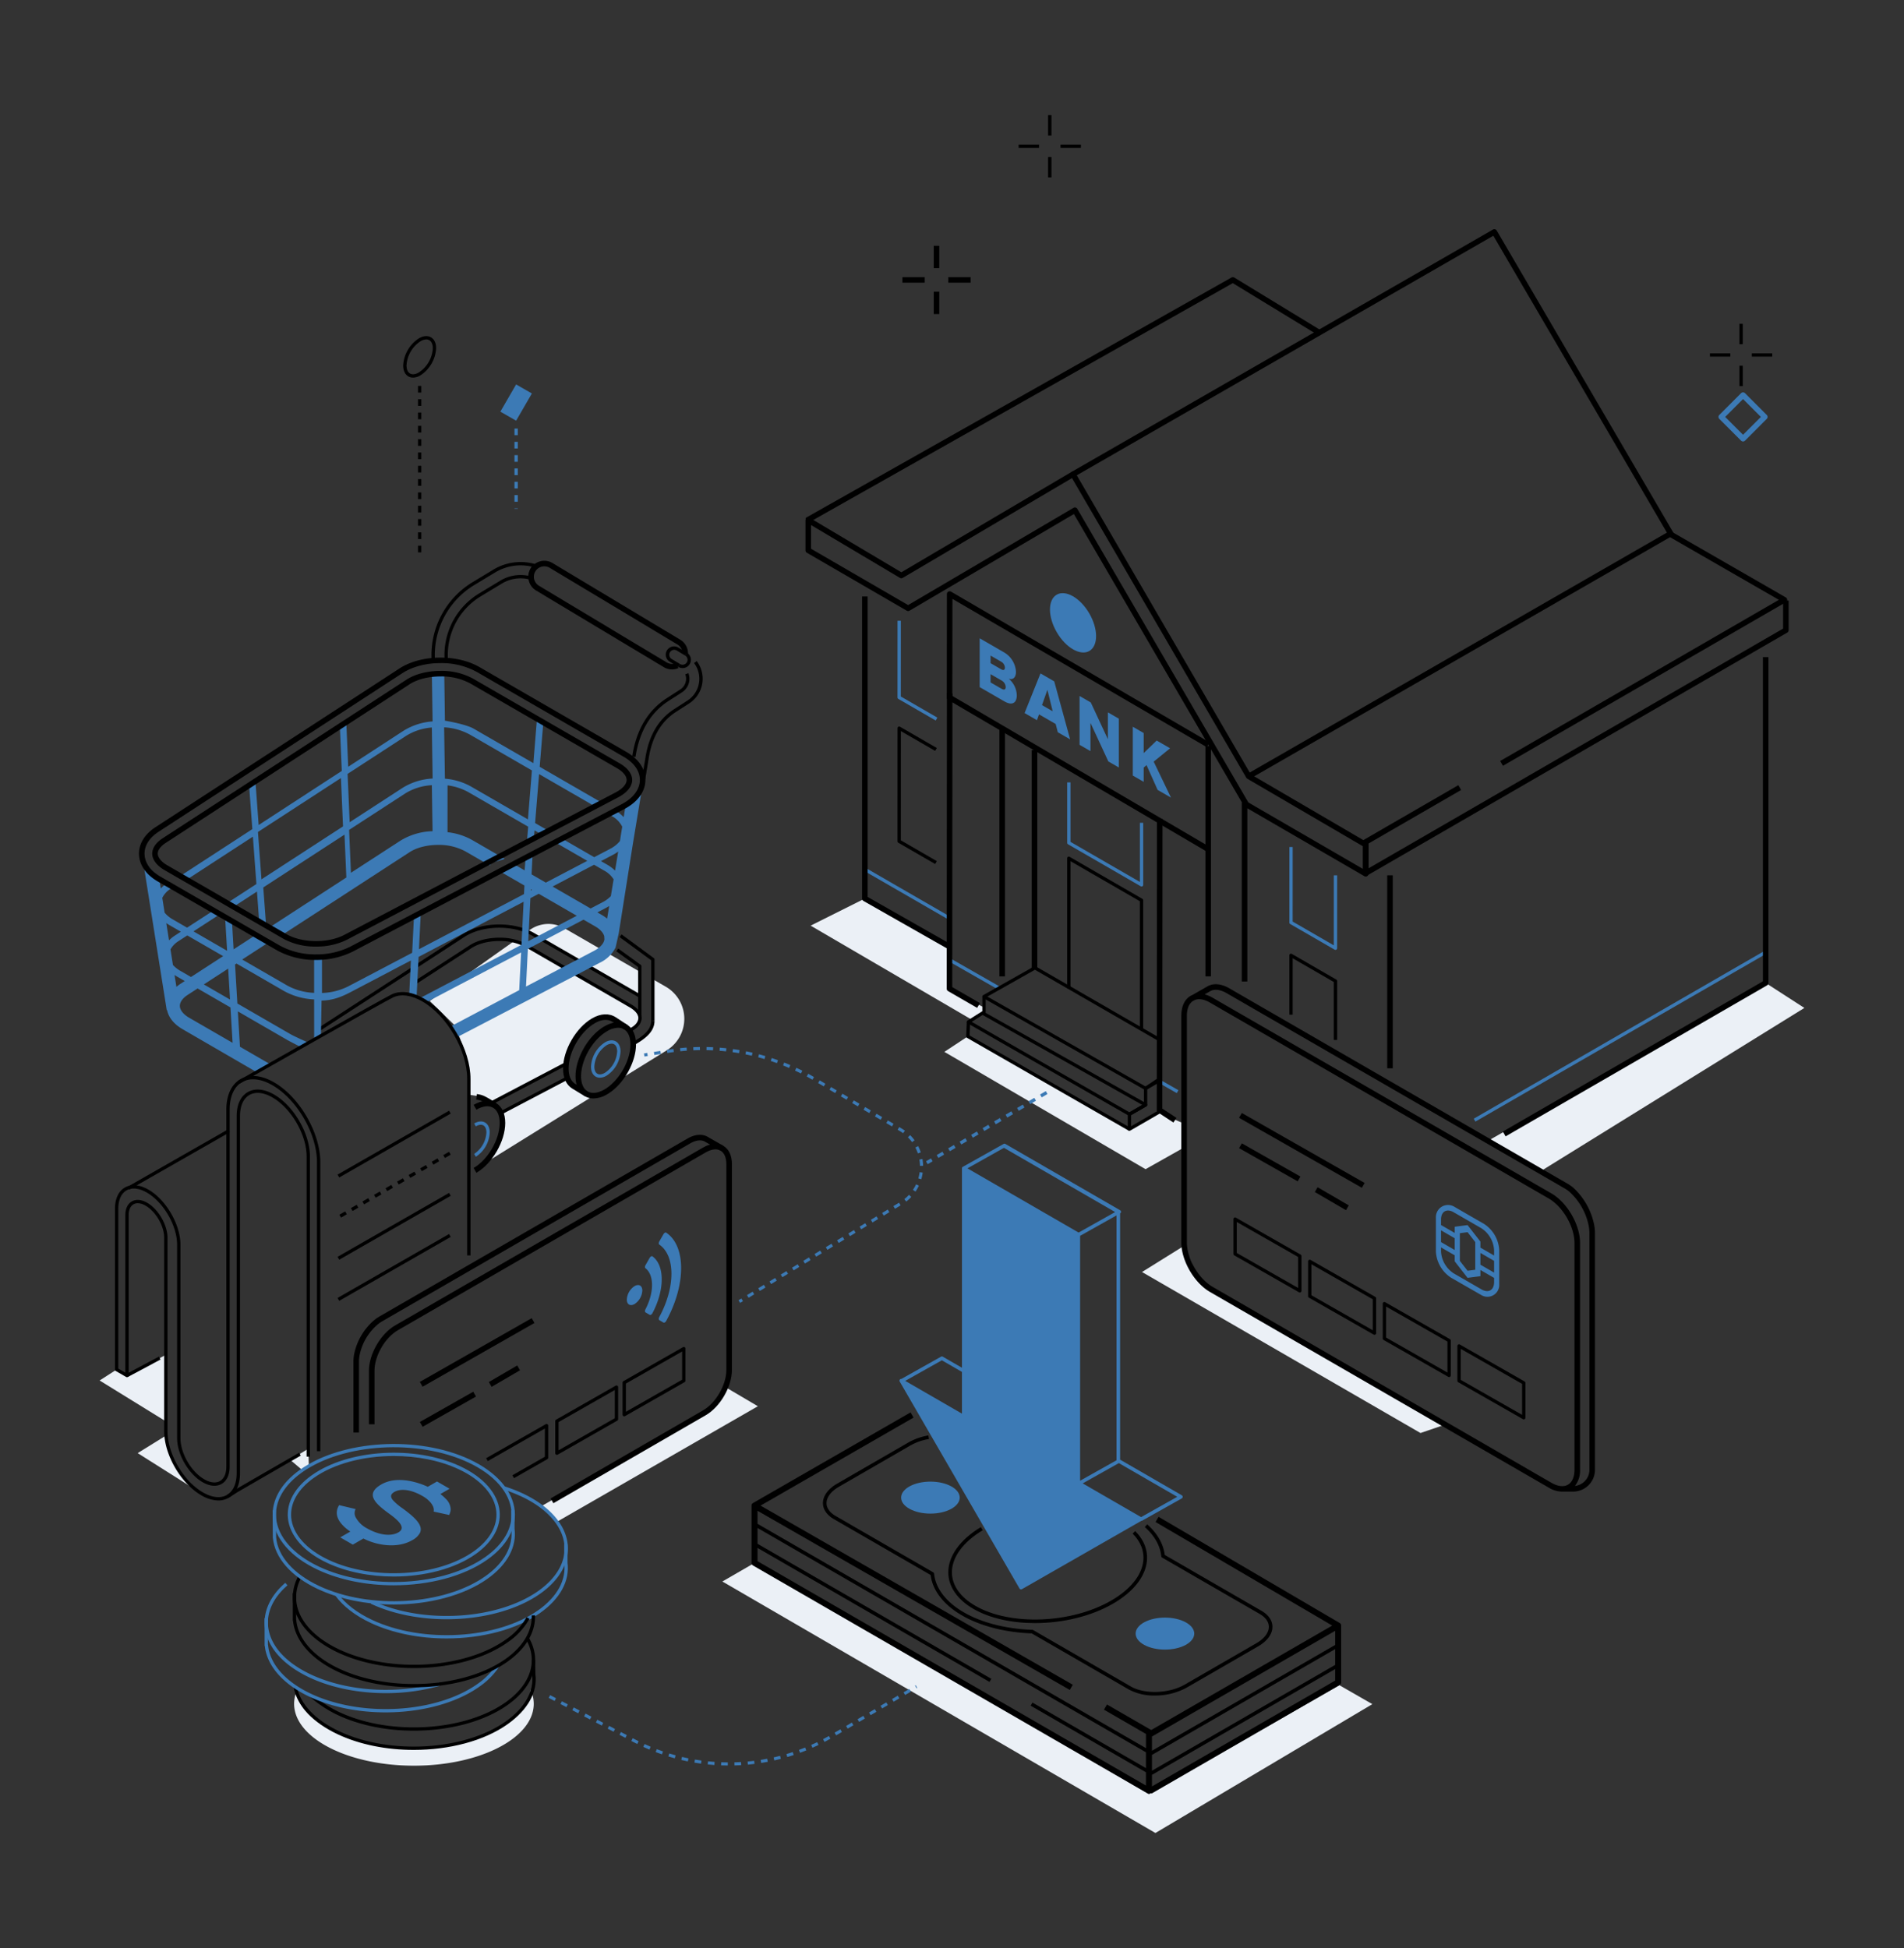 <svg id="Layer_1" data-name="Layer 1" xmlns="http://www.w3.org/2000/svg" viewBox="0 0 860 880"><rect x="0" y="0" width="860" height="880" fill="#333333" stroke="none"/><polygon points="340.805 706.001 326.279 714.395 521.883 828 619.868 769.793 604.999 761.264 518.962 810.424 340.805 706.001" fill="#ebf0f6"/><path d="M378.129,670.182c-4.083,2.359-6.424,5.567-6.424,8.8,0,2.821,1.752,5.386,4.932,7.223l43.707,25.249c.883,7.017,5.909,13.5,14.2,18.285s19.456,7.66,31.471,8.1L509.9,763.193a23.834,23.834,0,0,0,11.689,2.706,29.608,29.608,0,0,0,14.43-3.569l32.29-18.654c4.083-2.358,6.424-5.567,6.424-8.8,0-2.821-1.75-5.387-4.931-7.224L526.093,702.4c-.628-5.006-3.363-9.778-7.929-13.823l-1.077,1.217c4.381,3.882,6.953,8.442,7.437,13.188a.812.812,0,0,0,.4.621l44.062,25.454c2.657,1.534,4.12,3.6,4.12,5.816,0,2.638-2.045,5.334-5.612,7.394l-32.291,18.654c-7.167,4.141-18.153,4.525-24.493.863L466.65,736.33a.818.818,0,0,0-.379-.109c-11.83-.4-22.81-3.2-30.917-7.887-7.988-4.615-12.762-10.815-13.442-17.458a.81.81,0,0,0-.4-.622L377.449,684.8c-2.656-1.535-4.119-3.6-4.119-5.816,0-2.639,2.045-5.335,5.612-7.395l32.29-18.654a25.707,25.707,0,0,1,8.376-2.916l-.277-1.6a27.346,27.346,0,0,0-8.911,3.11Z"/><path d="M439.689,726.768c7.444,4.3,17.4,6.411,27.793,6.411,12.3,0,25.2-2.959,35.219-8.749,8.927-5.157,14.349-11.817,15.268-18.753.675-5.092-1.131-9.954-5.221-14.061l-1.151,1.147c3.721,3.736,5.367,8.128,4.762,12.7-.852,6.424-5.991,12.66-14.471,17.559-18.04,10.421-45.579,11.47-61.386,2.338-6.754-3.9-10.5-9.233-10.545-15.012-.054-6.817,5.016-13.782,13.911-19.11l-.836-1.4c-9.4,5.632-14.759,13.11-14.7,20.517C428.382,716.739,432.416,722.566,439.689,726.768Z"/><path d="M605.783,734.316a1.354,1.354,0,0,0-.669-1.169L523.307,685.18l-1.369,2.338,79.8,46.788-81.763,47.186-19.98-11.542-1.354,2.348,18.97,10.958v6.429L342.159,688.331v-5.877l141.056,80.934,1.348-2.35L343.524,680.113l69.107-39.755-1.35-2.349L340.13,678.941a1.353,1.353,0,0,0-.679,1.174h0V706a1.353,1.353,0,0,0,.677,1.173l178.157,102.92a1.357,1.357,0,0,0,1.354,0,1.312,1.312,0,0,0,.25-.193l.19.33,85.027-49.12a1.357,1.357,0,0,0,.677-1.174V734.316Zm-2.708,17.75-82.759,47.809v-7.29l.062.108,82.7-47.773Zm0-15.4v6.381l-82.759,47.809v-6.485a1.349,1.349,0,0,0,.333-.136ZM342.159,705.219V699.23l104.789,60.535.813-1.407-105.6-61v-7.145L517.608,791.562v7.146l-51.27-29.619-.813,1.408,52.083,30.088v5.989ZM520.316,806.964v-5.356l.062.108,82.7-47.773v5.212Z"/><ellipse cx="420.253" cy="676.501" rx="13.241" ry="7.227" fill="#3c7ab5"/><path d="M535.547,732.819c-5.171-2.822-13.555-2.822-18.726,0s-5.171,7.4,0,10.22,13.555,2.822,18.726,0S540.718,735.641,535.547,732.819Z" fill="#3c7ab5"/><path d="M515.734,686.994l18.047-10.132a.813.813,0,0,0,.009-1.413l-27.86-16.094V548.114l.008,0a.813.813,0,0,0,.008-1.413L454.1,516.744a.814.814,0,0,0-.8,0l-18.047,10.132.036.063a.8.8,0,0,0-.793.807v90.1l-8.656-5a.814.814,0,0,0-.8-.005l-17.882,10.039a.8.8,0,0,0-.638.226.814.814,0,0,0-.129.982l54.1,93.469a.815.815,0,0,0,.705.406.806.806,0,0,0,.4-.108l54.09-30.961Zm-81.246-48.428-25.616-14.8,16.548-9.29,9.068,5.239Zm2.482-110.8,16.5-9.264,50.214,29.008-16.5,9.264Zm50.9,30.445.017.03,16.415-9.215V659.642l-16.432,9.225Zm1.164,111.867,16.333-9.17,26.37,15.234-16.333,9.169Z" fill="#3c7ab5"/><path d="M300.709,445.711l-5.832-3.364v20.667l-1.764,3.094-2.848,2.627s-2.453,1.53-4.062,2.577l-.558,6.152-3.608,8.856,19.131-11.867A16.752,16.752,0,0,0,300.709,445.711Z" fill="#ebf0f6"/><path d="M287.841,449.252l1.13-.368-.389-10.169L254.936,419.3a14.442,14.442,0,0,0-15.579.732l-1.238.879Z" fill="#ebf0f6"/><path d="M283.921,465.566l3.667-2.552,1.383-2.468-.351-2.324-1.032-2.13-11.579-6.861-22.935-13.012-13.635-8.2-7.53-2.695-37.8,26.829,11.6,11.31,4.3,11.777,1.768,13.523V494.5l6.251.976,3.8,2.827,32.849-17.17,2.128-5.56,3.961-8.28s7.3-6.2,7.564-6.344,6.5-1.963,6.5-1.963L282.1,462.5Z" fill="#ebf0f6"/><polygon points="257.271 489.471 255.32 487.519 227.538 502.187 226.949 504.671 226.949 513.876 222.513 521.888 219.153 525.327 267.81 495.146 262.295 493.197 257.271 489.471" fill="#ebf0f6"/><polygon points="327.662 626.593 342.316 635.226 251.543 687.428 246.863 682.354 244.368 680.453 308.862 643.563 324.231 633.473 327.662 626.593" fill="#ebf0f6"/><polygon points="131.055 659.42 136.426 663.972 139.5 662.237 139.243 654.43 131.055 659.42" fill="#ebf0f6"/><polygon points="74.905 648.515 62.182 656.402 89.714 673.801 82.004 665.786 75.975 654.43 74.905 648.515" fill="#ebf0f6"/><polygon points="52.679 618.657 45 623.595 74.905 642.049 74.905 611.992 57.358 621.515 55.561 620.756 52.679 618.657" fill="#ebf0f6"/><path d="M226.527,503.426l-.7-1.331,29.759-15.635.7,1.332Zm-4.356-4.46-.7-1.331,33.883-17.8.7,1.331Zm64.4-26.946-.738-1.311c5.743-3.232,8.224-6.069,8.3-9.485l1.5.033C295.544,465.274,292.834,468.493,286.568,472.02Zm-1.475-6.107-.671-1.345c3.338-1.67,3.873-3.669,3.9-4.712.034-1.585-1.4-3.371-3.839-4.779l-47.053-27.194a24.27,24.27,0,0,0-11.914-2.8c-4.927,0-9.537,1.188-12.648,3.262l-26.009,16.879-.818-1.262,26-16.874c3.345-2.228,8.258-3.509,13.474-3.509a25.779,25.779,0,0,1,12.665,3l47.053,27.194c2.964,1.711,4.637,3.939,4.591,6.113C289.791,461.27,289.138,463.89,285.093,465.913ZM144.777,465.5l-.819-1.261,64.8-42.141c8.6-5.729,23.14-6.038,32.4-.687L288.216,448.6q.44.253.855.521l-.812,1.265q-.385-.249-.793-.483l-47.054-27.195c-8.82-5.093-22.649-4.806-30.827.642Z"/><path d="M195.679,299.516a.753.753,0,0,1-.751-.74l-.036-2.355a38.47,38.47,0,0,1,18.513-33.407l9.485-5.727a23.75,23.75,0,0,1,19.049-2.416.752.752,0,0,1,.231,1.325,3.81,3.81,0,0,0-1.241,1.518,10.274,10.274,0,0,0-.9,3.366.752.752,0,0,1-.93.658,16.233,16.233,0,0,0-12.4,1.866l-9.531,5.754a30.973,30.973,0,0,0-14.9,26.894l.037,2.37a.751.751,0,0,1-.788.762,35.266,35.266,0,0,0-5.751.127A.758.758,0,0,1,195.679,299.516Zm39.474-44.134a22.24,22.24,0,0,0-11.487,3.193l-9.485,5.727a36.962,36.962,0,0,0-17.787,32.1l.024,1.538a37.109,37.109,0,0,1,4.369-.087l-.024-1.575a32.478,32.478,0,0,1,15.63-28.2l9.53-5.755a17.7,17.7,0,0,1,12.722-2.222,11.617,11.617,0,0,1,.92-3.011,5.419,5.419,0,0,1,.68-1.109A22.175,22.175,0,0,0,235.153,255.382Z"/><path d="M291.216,353.373l-1.484-.246,1.735-10.493c1.522-10.219,5.91-17.729,13.039-22.31l5.981-3.849a11.739,11.739,0,0,0,3.017-16.94l1.2-.91a13.244,13.244,0,0,1-3.4,19.115l-5.981,3.848c-6.748,4.338-10.909,11.5-12.366,21.279Z"/><path d="M287.052,341.939l-1.487-.221c1.784-11.976,7.07-20.865,15.712-26.422l5.98-3.848a5.757,5.757,0,0,0,2.284-6.839l1.409-.524a7.262,7.262,0,0,1-2.881,8.629l-5.98,3.847C293.828,321.873,288.769,330.412,287.052,341.939Z"/><path d="M289.42,359.1c-.411-.523-.8-1.061-1.2-1.591a8.652,8.652,0,0,1-1.7,3.388,13.657,13.657,0,0,1-4,3.163l-.8,5.07a17.051,17.051,0,0,0-3.854-3.045c-1.221.447-2.451.874-3.648,1.334l1.964,1.135a11.122,11.122,0,0,1,4.858,4.884l-1.022,6.472a13.9,13.9,0,0,1-4.552,3.592l-7.069,3.712-15.241-8.8-.3.209q-1.2.843-2.4,1.682l14.811,8.556-18.728,9.835-6.432-3.715.41-8.225q-1.572.918-3.178,1.768l-.377,4.639-4.207-2.43a52.689,52.689,0,0,1-7.406,2.622l11.518,6.653-.192,3.867-47.44,24.912.854-17.144c-1.041.693-2.083,1.382-3.1,2.114l-.828,16.642-28.931,15.192a28.427,28.427,0,0,1-11.8,2.96V431.327c-1.783.01-2.778.01-3.544-.044V448.5a27.779,27.779,0,0,1-12.124-3.3l-20.363-11.764,11.728-7.612a12.883,12.883,0,0,1-5.863-3.316l-9.741,6.322-.7-11.8c-.037-.032-.076-.053-.113-.088a23.729,23.729,0,0,0-3.025-2.392l.892,14.943L87.4,420.722,99.289,413c-.922-.575-1.847-1.149-2.753-1.765,0,0-12.036,7.809-12.036,7.809l-6.382-3.687a13.369,13.369,0,0,1-3.759-3.093l-1.062-6.69a10.558,10.558,0,0,1,3.874-4.181l1.464-.952c-.851-.532-1.707-1.06-2.551-1.6-.08-.05-.159-.1-.239-.153l-.315.2a16.058,16.058,0,0,0-2.9,2.461l-.875-5.506a21.982,21.982,0,0,1-7.522-9.273l11.076,69.705.158-.025c.668,3.368,3.1,6.4,7.006,8.658l33.2,19.265,6.245-3.511-13.531-7.815-.954-15.981L129.977,469.9c.479.277,5.258,2.761,5.77,3.006l3.331-2.027c-1.042-.4-6.691-3.037-7.609-3.567L107.219,453.3l-1.052-17.62.653-.424L128.5,447.785a30.736,30.736,0,0,0,13.388,3.668l.015,18c.722-.377,2.206-1.268,3.058-1.713l.289-15.746c5.007-.1,8.974-1.671,12.968-3.755L185.6,433.863l-.764,15.344,3.333,1.042.9-18,47.44-24.912-.968,19.451-45.918,24.119,3.053,1.771,42.692-22.424-.847,17.016-30.983,16.4a44.585,44.585,0,0,1,3.437,4.57L271,434.85a15.329,15.329,0,0,0,7.049-6.835l1.414-6.341,6.444-40.8,3.58-21.663C289.466,359.172,289.444,359.137,289.42,359.1ZM103.059,437.55l.834,13.963-11.824-6.831ZM75.108,416.978q.715.5,1.517.968l5.064,2.925L78.9,422.683a16,16,0,0,0-2.553,2.094Zm3.006,18.915L77,428.864a10.449,10.449,0,0,1,3.543-3.686l4.051-2.63,16.2,9.356-14.523,9.425-4.813-2.781A13.279,13.279,0,0,1,78.114,435.893Zm.719,4.525c.364.244.728.489,1.125.718l3.493,2.018-2.085,1.353a18.027,18.027,0,0,0-1.68,1.28Zm6.623,19.325c-2.619-1.514-4.154-3.432-4.212-5.263-.055-1.714,1.163-3.489,3.4-4.98l4.612-2.993,14.849,8.579.955,15.982Zm154.316-58.058.508.294-.537.282Zm-.2,4.041,3.769-1.979,17.174,9.921L238.6,425.177Zm28.665,23.829-30.652,16.1.846-17.016,25.144-13.207,5.266,3.042c2.233,1.289,3.65,2.859,4.07,4.427l.087,1.473C272.72,426.233,271.028,428.1,268.236,429.555Zm5.986-14.589a18.719,18.719,0,0,0-2.4-1.665l-1.994-1.152,3.708-1.947q.858-.448,1.627-.948Zm1.678-10.151a14.277,14.277,0,0,1-3.743,2.738l-5.387,2.829L249.6,400.461l18.728-9.835,4.521,2.612a11.5,11.5,0,0,1,4.309,3.977Zm1.907-11.542a17.045,17.045,0,0,0-3.468-2.623l-2.885-1.667,5.393-2.831a20.244,20.244,0,0,0,2.382-1.482Z" fill="#3c7ab5"/><path d="M295.629,461.24h-1.5V433.775L279.854,423.3l.889-1.212,14.579,10.7a.755.755,0,0,1,.307.606Z"/><path d="M289.722,458.984h-1.5V436.842L278.36,429.7l.883-1.218,10.169,7.372a.756.756,0,0,1,.31.609Z"/><path d="M83.706,397.784l30.52-19.857,1.586,21.4-13.528,8.795c.658.344,1.322.737,2.06,1.127a2.305,2.305,0,0,1,.737.616l10.982-7.14.9,12.133a2.772,2.772,0,0,1,.458.312q1.365,1.155,2.727,2.312l-1.231-16.612,36.691-23.854.832,19.365-34.628,22.494c1.613,1.345,3.254,2.656,4.938,3.913l58.1-37.74c3.375-2.249,8.2-3.389,13.05-3.389a25.126,25.126,0,0,1,12.278,2.906l11.093,6.415a2.1,2.1,0,0,1,1.455-1.46c.087-.028.146-.057.218-.073a44.617,44.617,0,0,0,5.034-1.489l-14.817-8.567a29.007,29.007,0,0,0-11.02-3.464l-.006-.384.006-20.78a26.268,26.268,0,0,1,9.323,3.017l27.1,15.656L238,380.354c1.051-.409,2.083-.859,3.105-1.332l.321-3.933,3.555,2.054c1.073-.536,2.147-1.068,3.229-1.585l-6.515-3.764,1.8-22.116,25.646,14.815a35.063,35.063,0,0,1,3.4-1.488l-28.774-16.622,1.6-19.6a2.469,2.469,0,0,1-.664-.467c-.7-.694-1.414-1.365-2.129-2.039l-1.667,20.453L214,329.183c-3.681-2.125-13.035-3.638-13.035-3.638l-.308-21.8a27.151,27.151,0,0,0-5.6.144l.339,21.983a28.8,28.8,0,0,0-13.14,4.233l-24.977,16.251-.862-20.043c-.893.8-1.859,1.5-2.743,2.364-.043.041-.091.069-.136.106l.837,19.463-37.544,24.428-1.545-20.852c-.026.019-.049.042-.076.06-.615.424-1.243.824-1.87,1.224a1.884,1.884,0,0,1-.58.788c-.1.075-.2.136-.3.209l1.514,20.427-33.167,21.58C81.812,396.69,82.783,397.245,83.706,397.784Zm128.415-66.013,28.135,16.253-1.8,22.116-25.878-14.949a28.889,28.889,0,0,0-11.616-3.446l-.354-23.194A27.334,27.334,0,0,1,212.121,331.771Zm-16.743,43.7a29.225,29.225,0,0,0-14.611,4.337l-22.251,14.44-.833-19.367,25.47-16.542a25.325,25.325,0,0,1,11.9-3.647ZM183.494,332.35a25.777,25.777,0,0,1,11.559-3.719l.36,23.052a28.359,28.359,0,0,0-13.493,4.156l-23.979,15.574L157,349.571Zm-29.5,19.11.939,21.841L118.1,397.222l-1.587-21.4Z" fill="#3c7ab5"/><path d="M264.209,495.2c-.037-.021-3.592-2.133-5.852-3.552-2.6-1.635-4.037-4.824-4.037-8.979,0-8.316,5.881-18.479,13.11-22.655,3.9-2.255,7.709-2.425,10.716-.481,2.059,1.331,5.351,3.519,5.351,3.519l-1.386,2.087s-3.276-2.178-5.325-3.5c-2.208-1.427-5.01-1.239-8.1.547-6.54,3.777-11.859,12.967-11.859,20.485,0,3.261,1.018,5.7,2.864,6.856,2.234,1.4,5.763,3.5,5.8,3.521Z"/><path d="M268.051,496.189a7.61,7.61,0,0,1-3.858-1c-2.731-1.579-4.236-4.8-4.236-9.055,0-8.261,5.845-18.356,13.029-22.5,3.731-2.152,7.3-2.463,10.047-.875,2.731,1.579,4.236,4.795,4.236,9.056,0,8.261-5.845,18.356-13.03,22.5A12.548,12.548,0,0,1,268.051,496.189Zm11.116-31.927a10.09,10.09,0,0,0-4.928,1.538c-6.495,3.749-11.778,12.87-11.778,20.333,0,3.327,1.06,5.773,2.985,6.885,1.941,1.121,4.62.811,7.54-.875,6.494-3.749,11.778-12.871,11.778-20.333,0-3.328-1.059-5.773-2.984-6.885A5.149,5.149,0,0,0,279.167,464.262Z"/><path d="M270.964,486.819a3.752,3.752,0,0,1-1.895-.491c-1.364-.783-2.114-2.381-2.114-4.5a13.844,13.844,0,0,1,6.279-10.962c1.818-1.06,3.566-1.213,4.923-.434s2.114,2.382,2.114,4.5a13.843,13.843,0,0,1-6.28,10.962A6.091,6.091,0,0,1,270.964,486.819Zm5.293-15.373a4.607,4.607,0,0,0-2.266.72,12.383,12.383,0,0,0-5.533,9.662c0,1.557.483,2.692,1.359,3.2s2.084.348,3.417-.429a12.386,12.386,0,0,0,5.534-9.663c0-1.557-.483-2.692-1.36-3.2A2.283,2.283,0,0,0,276.257,471.446Z" fill="#3c7ab5"/><path d="M222.645,500.344a43.087,43.087,0,0,0-4.786-2.863,7.878,7.878,0,0,0-2.73-.759l.217-2.5a10.477,10.477,0,0,1,3.584.989,44.855,44.855,0,0,1,5.14,3.068Z"/><path d="M215.172,529.775l-1.253-2.171c6.494-3.749,11.779-12.871,11.779-20.332,0-3.328-1.061-5.774-2.985-6.886-1.94-1.122-4.621-.812-7.541.875l-1.253-2.17c3.731-2.153,7.3-2.464,10.046-.875,2.732,1.579,4.237,4.8,4.237,9.056C228.2,515.531,222.357,525.626,215.172,529.775Z"/><path d="M214.924,522.537l-.757-1.3a12.388,12.388,0,0,0,5.533-9.663c0-1.558-.483-2.693-1.36-3.2s-2.085-.348-3.416.429l-.757-1.3c1.815-1.06,3.563-1.215,4.922-.434s2.114,2.381,2.114,4.5A13.84,13.84,0,0,1,214.924,522.537Z" fill="#3c7ab5"/><path d="M303.535,302.4a7.205,7.205,0,0,1-3.711-1.032l-57.683-34.63a7.226,7.226,0,1,1,7.433-12.395l57.683,34.63a7.224,7.224,0,0,1,3.5,6.55l-2.5-.121a4.718,4.718,0,0,0-2.285-4.28l-57.685-34.631a4.72,4.72,0,0,0-4.853,8.1l57.682,34.631a4.784,4.784,0,0,0,4.323.276l1,2.3A7.3,7.3,0,0,1,303.535,302.4Z"/><path d="M308.324,301.787a3.733,3.733,0,0,1-1.921-.533l.773-1.289a2.282,2.282,0,0,0,3.066-.767,2.234,2.234,0,0,0-.765-3.067l.773-1.289a3.739,3.739,0,0,1-1.926,6.945Z"/><path d="M306.4,301.254l-3.828-2.3a3.739,3.739,0,1,1,3.847-6.412l3.828,2.3-.773,1.289-3.828-2.3a2.236,2.236,0,0,0-2.3,3.834l3.828,2.3Z"/><path d="M142.743,433.616a35.671,35.671,0,0,1-17.582-4.3L71.307,398.206c-5.339-3.084-8.365-7.431-8.521-12.24-.149-4.647,2.421-8.972,7.234-12.179l110.152-71.662c9.663-6.441,26.008-6.792,36.426-.775L282.99,339.7c5.605,3.24,8.632,7.805,8.524,12.856-.11,5.1-3.568,9.8-9.489,12.891l-122.64,64.39A36.621,36.621,0,0,1,142.743,433.616Zm56.238-134.09c-6.392,0-12.756,1.575-17.432,4.692L71.4,375.88c-4.055,2.7-6.228,6.257-6.108,10C65.416,389.8,68,393.4,72.56,396.036l53.853,31.111a33.151,33.151,0,0,0,16.33,3.963,34.085,34.085,0,0,0,15.481-3.489l122.64-64.391c5.089-2.655,8.057-6.563,8.145-10.724.089-4.095-2.494-7.871-7.272-10.632l-66.391-38.353A33.281,33.281,0,0,0,198.981,299.526Zm-56.22,128.055a29.993,29.993,0,0,1-14.614-3.44l-53.854-31.11c-3.435-1.983-5.454-4.629-5.538-7.256-.08-2.5,1.534-4.988,4.545-7l110.153-71.662c3.868-2.578,9.543-4.061,15.557-4.061a29.685,29.685,0,0,1,14.6,3.47L280,344.879c3.579,2.068,5.6,4.82,5.54,7.552-.061,2.857-2.35,5.672-6.28,7.722L156.616,424.547A30.662,30.662,0,0,1,142.761,427.581ZM199.01,305.562c-5.533,0-10.7,1.329-14.179,3.648L74.678,380.872c-2.22,1.48-3.47,3.24-3.42,4.822.055,1.717,1.658,3.648,4.288,5.166L129.4,421.971c7,4.043,18.687,4.2,26.056.355L278.1,357.933c3.052-1.593,4.9-3.669,4.937-5.555.038-1.763-1.566-3.755-4.288-5.328L212.36,308.7A27.182,27.182,0,0,0,199.01,305.562Z"/><rect x="56.37" y="616.659" width="16.773" height="1.504" transform="translate(-283.194 103.291) rotate(-28.102)"/><rect x="54.67" y="522.998" width="52.119" height="1.503" transform="translate(-249.187 109.038) rotate(-29.741)"/><polygon points="103.333 676.549 102.525 675.282 106.616 672.671 135.096 656.217 135.847 657.519 107.395 673.956 103.333 676.549"/><path d="M212.521,567.107h-1.5V487.4c0-12.86-9.1-28.578-20.281-35.039-4.954-2.862-9.659-3.493-13.251-1.78-4.049,1.931-68.46,38.488-69.109,38.857l-.742-1.308c2.656-1.508,65.107-36.952,69.2-38.906,4.053-1.934,9.256-1.282,14.65,1.835,11.6,6.7,21.032,23,21.032,36.341Z"/><path d="M98.609,677.793a15.639,15.639,0,0,1-7.7-2.349c-9.237-5.336-16.752-18.322-16.752-28.947V559.138c0-5.325-3.766-11.833-8.4-14.508-2.1-1.215-4.042-1.435-5.464-.615S58.11,546.6,58.11,549v72.359a.752.752,0,0,1-1.127.651l-4.68-2.7a.751.751,0,0,1-.375-.651V546.1c0-4.572,1.587-8.007,4.469-9.671s6.7-1.326,10.7.985c7.947,4.591,14.413,15.763,14.413,24.9v87.359c0,6.809,4.816,15.13,10.736,18.551,2.73,1.577,5.258,1.854,7.122.779,1.847-1.067,2.865-3.372,2.865-6.49V501.308c0-6.538,2.253-11.44,6.344-13.8,4.116-2.377,9.533-1.869,15.253,1.436,11.5,6.64,20.848,22.8,20.848,36.02V655.527h-1.5V524.96c0-12.742-9.015-28.317-20.1-34.719-5.234-3.022-10.117-3.533-13.75-1.435-3.608,2.084-5.594,6.524-5.594,12.5V662.514c0,3.677-1.284,6.445-3.615,7.792-2.347,1.355-5.41,1.079-8.625-.779C85.156,665.867,80,656.962,80,649.674V562.315c0-8.662-6.128-19.251-13.662-23.6-3.513-2.031-6.778-2.38-9.193-.985-2.4,1.384-3.718,4.357-3.718,8.369v72.126l3.177,1.836V549c0-2.963,1.042-5.2,2.934-6.289s4.376-.882,6.967.615c5.044,2.914,9.148,10.006,9.148,15.81V646.5c0,10.147,7.178,22.548,16,27.645,4.139,2.391,7.993,2.8,10.851,1.149,2.838-1.639,4.4-5.146,4.4-9.873V504.136c0-5.108,1.769-8.943,4.981-10.8,3.232-1.867,7.47-1.473,11.937,1.108,8.915,5.149,16.168,17.682,16.168,27.936v135.6h-1.5v-135.6c0-9.775-6.916-21.724-15.417-26.634-3.982-2.3-7.69-2.694-10.435-1.108-2.727,1.576-4.229,4.949-4.229,9.5V665.418c0,5.287-1.83,9.256-5.151,11.175A9.182,9.182,0,0,1,98.609,677.793Z"/><rect x="148.994" y="571.776" width="58.053" height="1.503" transform="translate(-261.166 164.368) rotate(-29.825)"/><rect x="148.994" y="553.206" width="58.053" height="1.503" transform="translate(-251.917 161.894) rotate(-29.823)"/><path d="M154.035,550.018l-.747-1.305,2.607-1.5.748,1.305Zm5.214-2.992-.747-1.3,2.607-1.5.747,1.3Zm5.215-2.993-.748-1.3,2.607-1.5.748,1.3Zm5.214-2.992-.747-1.3,2.606-1.5.747,1.3Zm5.214-2.992-.748-1.3,2.607-1.5.748,1.3Zm5.214-2.993-.747-1.3,2.607-1.5.747,1.3Zm5.214-2.992-.748-1.3,2.607-1.5.748,1.3Zm5.214-2.992-.747-1.3,2.607-1.5.747,1.3Zm5.215-2.993-.748-1.3,2.607-1.5.747,1.3Zm5.213-2.992-.747-1.3,2.607-1.5.748,1.3Z"/><rect x="148.994" y="516.065" width="58.053" height="1.503" transform="translate(-233.447 156.975) rotate(-29.823)"/><path d="M162.136,647.1h-2.5V615.054a18.87,18.87,0,0,1,.363-3.529,27.358,27.358,0,0,1,9.01-15.184,18.542,18.542,0,0,1,2.435-1.691l139.044-80.324c3.389-1.958,6.64-2.243,9.155-.8,2.023,1.158,7,4.017,7,4.017l-1.246,2.173s-4.977-2.857-7-4.015c-1.707-.978-4.073-.694-6.659.8L172.692,596.82a16.244,16.244,0,0,0-2.106,1.464A24.718,24.718,0,0,0,162.454,612a16.412,16.412,0,0,0-.318,3.058Z"/><path d="M249.965,679.034l-1.252-2.17,68.811-39.752c5.821-3.363,10.557-11.544,10.557-18.237v-93c0-2.958-.934-5.127-2.632-6.107s-4.08-.707-6.673.791L179.713,600.892c-5.821,3.363-10.557,11.544-10.557,18.238v24.238h-2.5V619.13c0-7.492,5.3-16.647,11.81-20.408l139.063-80.336c3.4-1.964,6.662-2.245,9.178-.79s3.884,4.386,3.884,8.277v93c0,7.491-5.3,16.645-11.81,20.407Z"/><rect x="188.463" y="635.338" width="27.709" height="2.505" transform="translate(-287.455 182.385) rotate(-29.527)"/><rect x="186.444" y="609.67" width="58.154" height="2.506" transform="translate(-274.19 186.825) rotate(-29.675)"/><rect x="220.42" y="620.385" width="14.837" height="2.505" transform="translate(-282.106 199.381) rotate(-30.245)"/><path d="M251.543,657.179a.751.751,0,0,1-.751-.752v-14.48a.754.754,0,0,1,.378-.653l26.905-15.354a.752.752,0,0,1,1.124.653v14.479a.752.752,0,0,1-.379.653l-26.9,15.355A.755.755,0,0,1,251.543,657.179Zm.752-14.795v12.749l25.4-14.5V627.887Z"/><path d="M281.957,639.78a.752.752,0,0,1-.752-.752V624.549a.752.752,0,0,1,.38-.653l26.905-15.355a.751.751,0,0,1,1.123.653v14.48a.753.753,0,0,1-.379.653l-26.9,15.354A.748.748,0,0,1,281.957,639.78Zm.751-14.795v12.749l25.4-14.5V610.488Z"/><path d="M232.183,667.714l-.744-1.306,14.673-8.373V645.286L220.331,660l-.745-1.305,26.905-15.356a.752.752,0,0,1,1.124.653v14.48a.75.75,0,0,1-.379.653Z"/><path d="M239.728,763.406c-1.916,14.539-24.951,26.023-53.1,26.023-27.377,0-49.917-10.859-52.9-24.827a15.106,15.106,0,0,0-.884,5.014c0,15.454,24.232,27.982,54.122,27.982s54.122-12.528,54.122-27.982A15.376,15.376,0,0,0,239.728,763.406Z" fill="#ebf0f6"/><path d="M186.905,790.47c-12.081,0-24.23-2.3-34.309-7.034-11.171-5.246-18.258-12.738-19.957-21.1l1.474-.3c1.6,7.879,8.391,14.993,19.121,20.032,22.886,10.745,56.616,8.743,75.2-4.462,8.656-6.153,12.885-13.681,11.906-21.2l-.153-6.546,1.5-.034.148,6.466c1.047,8.013-3.4,16.045-12.532,22.536C218.528,786.5,202.776,790.469,186.905,790.47Z"/><path d="M186.905,781.783c-12.081,0-24.23-2.3-34.309-7.035a53.776,53.776,0,0,1-12.51-8.2l1.014-1.111a52.181,52.181,0,0,0,12.134,7.947c22.886,10.744,56.617,8.744,75.2-4.462,11.295-8.027,14.709-18.67,9.136-28.468l1.305-.744c6,10.539,2.417,21.917-9.57,30.438C218.527,777.808,202.776,781.783,186.905,781.783Z"/><path d="M201.725,740.128c-12.08,0-24.229-2.3-34.308-7.034-6.975-3.276-12.5-7.54-15.981-12.333l1.215-.884c3.331,4.588,8.657,8.687,15.4,11.855,22.884,10.746,56.617,8.744,75.2-4.461,8.478-6.026,12.594-13.586,11.591-21.29l-.006-8.4h1.5v8.3c1.071,8.184-3.265,16.249-12.217,22.612C233.348,736.154,217.6,740.128,201.725,740.128Z" fill="#3c7ab5"/><path d="M201.724,731.441c-12.08,0-24.228-2.3-34.307-7.034l.638-1.361c22.886,10.745,56.617,8.743,75.2-4.463,8.2-5.829,12.351-13.14,11.684-20.587-.766-8.544-7.842-16.561-19.415-21.994a65.308,65.308,0,0,0-8.1-3.144l.452-1.434a66.8,66.8,0,0,1,8.288,3.216c12.07,5.667,19.459,14.131,20.273,23.221.717,8-3.654,15.8-12.309,21.948C233.348,727.467,217.6,731.441,201.724,731.441Z" fill="#3c7ab5"/><path d="M174.167,773.518c-12.081,0-24.23-2.3-34.31-7.035-11.924-5.6-19.28-13.932-20.235-22.9a.653.653,0,0,1-.112-.362V730.974h1.5V742.9a.641.641,0,0,1,.076.247c.776,8.536,7.849,16.544,19.406,21.971,22.886,10.746,56.618,8.743,75.2-4.461a31.92,31.92,0,0,0,8.472-8.538l1.263.816a33.407,33.407,0,0,1-8.864,8.947C205.789,769.543,190.038,773.518,174.167,773.518Z" fill="#3c7ab5"/><path d="M174.264,764.831c-12.308,0-24.519-2.392-34.407-7.035-11.794-5.538-18.958-13.469-20.17-22.333-.991-7.245,2.271-14.515,9.186-20.472l.98,1.139c-6.515,5.613-9.6,12.407-8.677,19.129,1.141,8.341,8,15.862,19.319,21.176,16.223,7.617,38.839,9.056,57.618,3.667l.415,1.445A88.712,88.712,0,0,1,174.264,764.831Z" fill="#3c7ab5"/><path d="M186.906,762.187c-12.081,0-24.23-2.3-34.31-7.034-11.923-5.6-19.28-13.932-20.237-22.9a.663.663,0,0,1-.111-.362V719.644h1.5v11.93a.641.641,0,0,1,.076.247c.777,8.536,7.85,16.544,19.407,21.97,22.886,10.746,56.617,8.744,75.2-4.461,7.8-5.544,11.966-12.506,11.729-19.6l1.5-.05c.253,7.618-4.136,15.033-12.361,20.879C218.527,758.213,202.776,762.187,186.906,762.187Z"/><path d="M186.905,753.5c-12.081,0-24.229-2.3-34.309-7.035-10.039-4.714-16.911-11.391-19.35-18.8a19.588,19.588,0,0,1,1.542-15.772l1.322.715a18.121,18.121,0,0,0-1.437,14.586c2.309,7.014,8.9,13.375,18.561,17.91,22.884,10.746,56.617,8.744,75.2-4.461a30.382,30.382,0,0,0,9.409-10.11l1.322.714a31.854,31.854,0,0,1-9.86,10.621C218.527,749.526,202.775,753.5,186.905,753.5Z"/><path d="M177.794,716.108c-12.08,0-24.228-2.3-34.308-7.034-12.068-5.667-19.456-14.131-20.271-23.221-.717-8,3.654-15.8,12.309-21.948,18.974-13.484,53.383-15.548,76.7-4.6,12.069,5.668,19.458,14.132,20.273,23.223.717,8-3.654,15.8-12.31,21.947C209.418,712.133,193.666,716.108,177.794,716.108Zm-33.67-8.4c22.884,10.744,56.617,8.743,75.2-4.462,8.2-5.829,12.35-13.14,11.683-20.587-.765-8.544-7.842-16.562-19.414-22-22.886-10.744-56.616-8.742-75.195,4.463-8.2,5.829-12.351,13.141-11.683,20.588.765,8.544,7.841,16.56,19.412,21.993Zm33.674,4.447c-10.564,0-21.186-2.013-30-6.151-10.571-4.963-17.043-12.382-17.758-20.356-.629-7.023,3.2-13.861,10.791-19.254,16.6-11.8,46.687-13.6,67.081-4.026,10.572,4.964,17.045,12.383,17.76,20.357.629,7.023-3.2,13.861-10.791,19.254C205.459,708.681,191.68,712.159,177.8,712.159Zm.087-54.455c-13.555,0-26.993,3.388-36.181,9.92-7.135,5.071-10.745,11.425-10.165,17.894.665,7.427,6.825,14.4,16.9,19.129,19.957,9.37,49.375,7.626,65.575-3.889,7.135-5.071,10.744-11.426,10.165-17.894-.666-7.427-6.826-14.4-16.9-19.131C198.639,659.678,188.228,657.7,177.885,657.7Z" fill="#3c7ab5"/><path d="M177.8,724.8c-12.08,0-24.229-2.3-34.309-7.034-12.054-5.66-19.439-14.115-20.265-23.2l-.082-12.308,1.5-.009.08,12.244c.773,8.474,7.846,16.481,19.4,21.908,22.885,10.746,56.619,8.744,75.2-4.461,8.478-6.027,12.594-13.588,11.59-21.29l-.006-8.4h1.5v8.3c1.072,8.183-3.264,16.248-12.217,22.612C209.418,720.82,193.666,724.8,177.8,724.8Z" fill="#3c7ab5"/><path d="M203.566,681.685a5.306,5.306,0,0,1-.426,2.044l-.252.616-7-1.524.047-.418c.253-2.028-1.782-4.711-4.929-6.526-5.158-2.983-9.867-3.678-12.927-1.91-1.869,1.081-1.743,2.344-.521,3.788a26.035,26.035,0,0,0,4.275,3.606c5.182,3.812,9.575,7.553,7.824,11.136a8.357,8.357,0,0,1-3.51,3.259c-6.554,3.788-15.624,2.407-21.705-.631l-.284-.15-4.8,2.77-5.679-3.275,2.019-1.168,2.532-1.46-.237-.166c-2.334-1.6-5.663-4.49-5.868-7.979v-.513a6.169,6.169,0,0,1,.726-2.7l.307-.591,7.462,1.783-.19.458a3.892,3.892,0,0,0,.142,3.093,12.073,12.073,0,0,0,5.056,5.075c5.434,3.141,10.932,3.867,14.347,1.894a3.557,3.557,0,0,0,.733-.545c1.791-1.618.324-4.064-4.511-7.584-4.267-3.078-7.816-5.966-7.816-8.791a1.076,1.076,0,0,1,.007-.15c.064-1.531,1.183-3.038,3.81-4.554,7.658-4.427,17.817-.418,20.751.916l.284.126,4.156-2.4,5.679,3.283-2.981,1.72-1.168.671.206.166a18.946,18.946,0,0,1,2.145,1.918,6.986,6.986,0,0,1,2.279,4.577A.754.754,0,0,1,203.566,681.685Z" fill="#3c7ab5"/><path d="M190.3,249.513h-1.5v-3.007h1.5Zm0-6.014h-1.5v-3.008h1.5Zm0-6.015h-1.5v-3.007h1.5Zm0-6.014h-1.5v-3.007h1.5Zm0-6.015h-1.5v-3.007h1.5Zm0-6.014h-1.5v-3.007h1.5Zm0-6.014h-1.5v-3.008h1.5Zm0-6.015h-1.5v-3.007h1.5Zm0-6.014h-1.5v-3.007h1.5Zm0-6.015h-1.5v-3.007h1.5Zm0-6.014h-1.5v-3.007h1.5Zm0-6.014h-1.5v-3.008h1.5Zm0-6.015h-1.5v-3.007h1.5Z"/><path d="M186.549,170.568a4.174,4.174,0,0,1-2.116-.55c-1.5-.866-2.324-2.625-2.324-4.954a15.617,15.617,0,0,1,7.065-12.21c2.035-1.175,3.987-1.342,5.493-.472s2.324,2.625,2.324,4.953a15.619,15.619,0,0,1-7.066,12.21A6.838,6.838,0,0,1,186.549,170.568Zm6-17.231a5.382,5.382,0,0,0-2.619.819,13.956,13.956,0,0,0-6.314,10.908c0,1.769.559,3.066,1.573,3.652s2.439.422,3.99-.473a13.953,13.953,0,0,0,6.314-10.908c0-1.769-.558-3.065-1.573-3.651A2.7,2.7,0,0,0,192.544,153.337Z"/><polygon points="226.008 185.956 233.124 190.028 240.239 177.735 233.124 173.662 226.008 185.956" fill="#3c7ab5" fill-rule="evenodd"/><path d="M233.875,229.852h-1.5v-.19h1.5Zm0-3.2h-1.5v-3.008h1.5Zm0-6.015h-1.5v-3.007h1.5Zm0-6.014h-1.5v-3.007h1.5Zm0-6.015h-1.5V205.6h1.5Zm0-6.014h-1.5V199.59h1.5Zm0-6.014h-1.5v-3.008h1.5Z" fill="#3c7ab5"/><rect x="473.411" y="52" width="1.503" height="9.205"/><rect x="473.411" y="70.927" width="1.503" height="9.205"/><rect x="460.105" y="65.314" width="9.2" height="1.504"/><rect x="479.021" y="65.314" width="9.199" height="1.504"/><rect x="785.663" y="146.28" width="1.503" height="9.205"/><rect x="785.663" y="165.207" width="1.503" height="9.205"/><rect x="772.357" y="159.594" width="9.199" height="1.504"/><rect x="791.272" y="159.594" width="9.2" height="1.504"/><polygon points="797.518 444.013 672.051 515.356 695.836 529.096 815 455.305 797.518 444.013" fill="#ebf0f6"/><polygon points="641.614 647.325 515.823 574.597 534.903 562.709 539.718 573.972 548.637 584.585 653.661 643.205 641.614 647.325" fill="#ebf0f6"/><polygon points="437.158 468.155 426.549 475.145 517.426 528.145 534.831 518.337 534.831 507.579 523.175 502.535 509.667 510.063 437.158 468.155" fill="#ebf0f6"/><polygon points="390.631 405.889 366.143 418.128 438.98 460.645 444.457 456.752 444.101 454.903 428.156 446.864 428.156 427.229 390.631 405.889" fill="#ebf0f6"/><rect x="655.924" y="467.509" width="150.962" height="1.503" transform="translate(-136.133 428.287) rotate(-29.99)" fill="#3c7ab5"/><rect x="408.28" y="381.237" width="1.503" height="44.174" transform="translate(-144.747 555.989) rotate(-60.01)" fill="#3c7ab5"/><rect x="526.639" y="485.373" width="1.504" height="10.354" transform="translate(-160.098 705.351) rotate(-60.278)" fill="#3c7ab5"/><rect x="438.962" y="426.445" width="1.504" height="26.617" transform="translate(-160.189 603.608) rotate(-60.279)" fill="#3c7ab5"/><rect x="626.578" y="395.41" width="2.505" height="87.151"/><path d="M678.8,511.147l1.252,2.172,77.214-44.6.5-.287L798.144,445.1a1.253,1.253,0,0,0,.626-1.086V296.823h-2.5V443.29Z"/><path d="M428.393,428.805l1.237-2.179-37.747-21.467,0-135.721h-2.5l0,136.451a1.253,1.253,0,0,0,.634,1.089Z"/><path d="M616.882,395.663a1.255,1.255,0,0,0,.627-.168L807.268,285.753a1.255,1.255,0,0,0,.625-1.085v-13.4h-2.5v12.68L618.135,392.239V380.8h-2.5V394.41a1.25,1.25,0,0,0,1.252,1.253Z"/><path d="M603.2,429.082a.742.742,0,0,0,.376-.1.752.752,0,0,0,.376-.651l.012-32.92h-1.5l-.012,31.618-18.582-10.734.013-33.665h-1.5l-.012,34.1a.75.75,0,0,0,.375.651l20.084,11.6A.738.738,0,0,0,603.2,429.082Z" fill="#3c7ab5"/><path d="M603.955,469.777l.006-26.62a.749.749,0,0,0-.375-.651L583.5,430.9a.752.752,0,0,0-1.127.651l-.006,26.805h1.5l.007-25.5,18.581,10.733-.007,26.187Z"/><path d="M422.635,325.461l.751-1.3-16.508-9.537.014-34.23h-1.5l-.014,34.664a.751.751,0,0,0,.376.651Z" fill="#3c7ab5"/><path d="M422.389,390.286l.752-1.3-16.263-9.395.014-49.353,15.5,8.954.752-1.3-16.625-9.6a.751.751,0,0,0-1.127.651l-.014,51.089a.751.751,0,0,0,.376.651Z"/><path d="M515.616,400.446a.738.738,0,0,0,.375-.1.751.751,0,0,0,.376-.651V371.675h-1.5v26.717l-31.34-18.1v-26.87h-1.5v27.3a.752.752,0,0,0,.375.651l32.843,18.972A.745.745,0,0,0,515.616,400.446Z" fill="#3c7ab5"/><path d="M510.142,510.815a.755.755,0,0,0,.376-.1l14.568-8.416-.751-1.3-13.442,7.765v-5.016l6.923-4a.751.751,0,0,0,.376-.651V492.09l6.874-3.97-.752-1.3-7.249,4.188a.75.75,0,0,0-.376.651v7l-6.923,4a.75.75,0,0,0-.375.651v6.752a.751.751,0,0,0,.751.752Z"/><path d="M514.864,464.785h1.5V406.679a.75.75,0,0,0-.376-.651l-32.842-18.973a.751.751,0,0,0-1.127.65v58.823h1.5v-57.52l31.34,18.1Z"/><rect x="451.414" y="329.685" width="2.505" height="111.366"/><rect x="466.012" y="338.813" width="2.505" height="98.587"/><path d="M545.089,384.7l1.266-2.161-116.207-68.18.049-43.832,114.895,66.992,1.26-2.165L429.577,267.264a1.252,1.252,0,0,0-1.882,1.082l-.052,46.729a1.251,1.251,0,0,0,.619,1.081Z"/><path d="M441.356,455.282l1.253-2.17-12.5-7.22.088-132.637-2.5,0-.088,133.361a1.255,1.255,0,0,0,.626,1.087Z"/><path d="M509.768,503.963l-72.7-41.7a.752.752,0,0,1-.027-1.287l6.353-4.014a.747.747,0,0,1,.77-.02l73.644,41.493a.752.752,0,0,1,.007,1.306l-7.3,4.216a.75.75,0,0,1-.75,0Zm-65.949-45.485-4.919,3.107,71.241,40.859,5.783-3.341Z"/><path d="M517.44,492.408a.751.751,0,0,0,.42-.128l5.454-3.674-.839-1.247-5.068,3.414-71.425-40.592,21.473-12.121,55.081,31.773.751-1.3-55.452-31.987a.75.75,0,0,0-.745,0l-23,12.984a.752.752,0,0,0,0,1.309L517.07,492.31A.74.74,0,0,0,517.44,492.408Z"/><path d="M509.768,510.715l.748-1.3-72.587-41.68.264-6.083-1.5-.064-.285,6.539a.751.751,0,0,0,.376.684Z"/><rect x="443.705" y="450.179" width="1.503" height="7.303"/><path d="M365.041,236.187,556.83,127.9l39.087,23.83,1.3-2.14-39.714-24.213a1.252,1.252,0,0,0-1.267-.021L363.81,234Z"/><path d="M615.791,382.193a1.258,1.258,0,0,0,.628-.168l43.544-25.181-1.252-2.17-42.917,24.818-49.287-28.806L754.326,242.659l49.151,28.3L677.6,343.754l1.253,2.169,127.756-73.878a1.253,1.253,0,0,0,0-2.17l-9.217-5.325-42.44-24.423a1.254,1.254,0,0,0-1.249,0L563.385,349.591a1.254,1.254,0,0,0-.008,2.168l51.782,30.263A1.246,1.246,0,0,0,615.791,382.193Z"/><ellipse cx="484.667" cy="281.343" rx="8.484" ry="14.7" transform="translate(-75.74 281.962) rotate(-30.198)" fill="#3c7ab5"/><path d="M753.81,242.13l2.162-1.265-79.93-136.716a1.251,1.251,0,0,0-1.705-.454L484.02,213.159l1.249,2.173L674.508,106.487Z"/><path d="M616.882,395.957a1.255,1.255,0,0,0,1.253-1.253V380.8h-2.5v11.726l-51.771-30.037L486.592,229.847a1.255,1.255,0,0,0-1.717-.449l-74.7,43.925-43.838-25.436V237.178l40.143,23.862a1.252,1.252,0,0,0,1.276,0L484.2,215.964l78.731,135.344,2.164-1.261L485.727,213.615a1.251,1.251,0,0,0-1.718-.449l-76.884,45.342-41.4-24.608a1.252,1.252,0,0,0-1.892,1.077v13.632a1.256,1.256,0,0,0,.624,1.084l45.095,26.165a1.256,1.256,0,0,0,1.263,0L485.061,232.2l76.8,131.844a1.256,1.256,0,0,0,.454.453l53.937,31.294A1.248,1.248,0,0,0,616.882,395.957Z"/><path d="M530,507.065l1.376-2.093-6.384-4.2.089-130.919-2.5,0-.089,131.6a1.251,1.251,0,0,0,.564,1.047Z"/><rect x="560.891" y="362.547" width="2.505" height="80.823"/><rect x="544.47" y="336.987" width="2.505" height="104.063"/><rect x="572.272" y="509.842" width="2.504" height="30.426" transform="translate(-166.027 765.213) rotate(-60.464)"/><rect x="586.769" y="487.732" width="2.506" height="63.853" transform="translate(-154.6 773.288) rotate(-60.325)"/><rect x="600.293" y="533.328" width="2.506" height="16.292" transform="translate(-169.179 788.524) rotate(-59.764)"/><path d="M648.566,549.878v15.485a15.052,15.052,0,0,0,6.821,11.784l13.7,7.866a5.331,5.331,0,0,0,8.085-4.805v-15.53a15.055,15.055,0,0,0-6.821-11.785l-13.48-7.787A5.476,5.476,0,0,0,648.566,549.878Zm10.824,7.177,3.479-.45,3.478,4.469v12.5l-3.478.45-3.479-4.47v-12.5Zm9.277,8.916,6.184,3.573v5.311l-6.184-3.572Zm-17.781-2.491,6.184,3.573v2.727l5.8,7.449,5.8-.75v-2.8l6.184,3.573v1.911c0,3.629-2.558,5.094-5.714,3.271L656.6,575.2a12.612,12.612,0,0,1-5.714-9.874Zm0-7.711,6.184,3.573v5.311l-6.184-3.573Zm0-4.895c0-3.63,2.558-5.094,5.714-3.271l12.537,7.242a12.611,12.611,0,0,1,5.714,9.874v2.425l-6.184-3.573v-2.727l-5.8-7.449-5.8.75v2.8l-6.184-3.573Z" fill="#3c7ab5"/><path d="M620.444,602.858l-29.223-16.677a.753.753,0,0,1-.38-.653V569.8a.751.751,0,0,1,1.123-.653l29.224,16.677a.752.752,0,0,1,.38.653v15.727a.751.751,0,0,1-1.124.653Zm-28.1-31.763v14l27.721,15.82v-14Z"/><path d="M586.725,583.754,557.5,567.076a.75.75,0,0,1-.379-.653V550.7a.751.751,0,0,1,1.123-.653l29.224,16.678a.753.753,0,0,1,.379.653V583.1a.75.75,0,0,1-1.123.653Zm-28.1-31.764v14l27.722,15.82v-14Z"/><path d="M654.164,621.963,624.94,605.285a.752.752,0,0,1-.38-.653V588.9a.752.752,0,0,1,1.124-.653l29.224,16.679a.752.752,0,0,1,.379.653V621.31a.752.752,0,0,1-.374.65.761.761,0,0,1-.378.1A.752.752,0,0,1,654.164,621.963Zm-28.1-31.765v14l27.721,15.821v-14Z"/><path d="M687.883,641.068,658.659,624.39a.75.75,0,0,1-.379-.653V608.009a.751.751,0,0,1,1.124-.653l29.223,16.679a.753.753,0,0,1,.379.653v15.727a.75.75,0,0,1-1.123.653Zm-28.1-31.765v14l27.721,15.82v-14Z"/><path d="M786.412,199.056l-9.833-9.839a1.254,1.254,0,0,1,0-1.772l9.833-9.839a1.251,1.251,0,0,1,1.771,0l9.833,9.839a1.254,1.254,0,0,1,0,1.772l-9.833,9.839a1.252,1.252,0,0,1-1.771,0Zm.885-18.792-8.062,8.067L787.3,196.4l8.063-8.067Z" fill="#3c7ab5"/><rect x="421.758" y="111.029" width="2.505" height="10.089"/><rect x="421.758" y="131.772" width="2.505" height="10.089"/><rect x="428.336" y="125.191" width="10.082" height="2.506"/><rect x="407.604" y="125.191" width="10.083" height="2.506"/><path d="M418.258,524.588l2.229-1.306.76,1.3-2.23,1.306Zm4.823-2.826,2.594-1.519.759,1.3-2.594,1.519Zm5.187-3.039,2.594-1.519.759,1.3-2.594,1.519Zm5.187-3.039,2.594-1.519.759,1.3-2.594,1.519Zm5.187-3.039,2.594-1.519.759,1.3-2.593,1.519Zm5.187-3.039,2.594-1.52.759,1.3-2.593,1.52Zm5.188-3.039,2.593-1.519.759,1.3-2.593,1.519Zm5.187-3.038,2.593-1.521.76,1.3-2.594,1.52Zm5.187-3.04,2.593-1.519.76,1.3-2.594,1.519Zm5.187-3.038,2.594-1.521.759,1.3-2.594,1.521Zm5.187-3.04,2.594-1.519.759,1.3-2.594,1.519Z" fill="#3c7ab5"/><path d="M720.02,553.1a31.2,31.2,0,0,0-9.221-16.424,1.289,1.289,0,0,0-.178-.176c-.153-.125-.309-.248-.464-.368a20.2,20.2,0,0,0-2.193-1.478l-152.672-88.2c-3.681-2.127-7.208-2.439-9.93-.881-1.653.946-5.1,2.925-6.757,3.876a7.173,7.173,0,0,0-.817.388c-2.714,1.568-4.209,4.763-4.209,9V561.25c0,8.2,5.8,18.223,12.93,22.342l152.983,88.377a11.794,11.794,0,0,0,6.922,1.809h4.164a9.853,9.853,0,0,0,9.839-9.844V556.954A20.671,20.671,0,0,0,720.02,553.1ZM700.744,669.8,547.76,581.319c-6.438-3.718-11.676-12.768-11.676-20.17V458.838c0-3.212,1-5.582,2.81-6.724l.027.047.856-.492c1.838-.671,4.191-.255,6.731,1.212L699.492,541.36c6.438,3.719,11.676,12.768,11.676,20.17V663.841c0,3.3-1.049,5.725-2.956,6.827C706.289,671.778,703.637,671.469,700.744,669.8Zm17.168-5.864a7.346,7.346,0,0,1-6.539,7.293,11.211,11.211,0,0,0,2.3-7.386v-51.52h0V561.429c0-8.2-5.8-18.223-12.93-22.342L547.76,450.71a14.469,14.469,0,0,0-3.665-1.519l2.512-1.439c1.913-1.1,4.555-.787,7.433.877l152.672,88.2a17.394,17.394,0,0,1,1.893,1.274,28.2,28.2,0,0,1,8.956,15.473,18.181,18.181,0,0,1,.351,3.381Z"/><path d="M299.665,597.423l-1.86-1.09c-.333-.2-.34-.819-.021-1.407,7.323-13.466,7.321-27.725,0-32.73-.319-.218-.312-.847.021-1.427l1.86-3.242c.351-.611.922-.933,1.259-.706,8.97,6.026,8.975,23.458,0,39.853C300.587,597.291,300.016,597.629,299.665,597.423Zm-6.225-3.491-1.862-1.105c-.327-.191-.347-.791-.044-1.369,3.964-7.589,3.973-15.554,0-18.572-.3-.228-.28-.853.044-1.42l1.862-3.256c.353-.618.933-.94,1.266-.694,5.577,4.063,5.582,15.131,0,25.648C294.373,593.791,293.793,594.142,293.44,593.932Zm-6.816-4.874c-1.935,1.118-3.5.211-3.5-2.024a7.756,7.756,0,0,1,3.5-6.075c1.935-1.118,3.5-.211,3.5,2.025A7.753,7.753,0,0,1,286.624,589.058Z" fill="#3c7ab5"/><path d="M442.5,310.381V288.329l10.817,6.249a10.884,10.884,0,0,1,5.579,8.844c0,2.744-1.459,3.752-3.262,3.174a10.186,10.186,0,0,1,3.634,7.488c0,3.207-1.86,4.91-5.608,2.744Zm11.389-8.794a3.259,3.259,0,0,0-1.688-2.694l-4.779-2.761v3.438l4.779,2.761C453.2,302.909,453.885,302.678,453.885,301.587Zm.372,8.744a3.543,3.543,0,0,0-1.889-2.942l-4.95-2.859v3.735l4.95,2.86C453.541,311.8,454.257,311.522,454.257,310.331Z" fill="#3c7ab5"/><path d="M477.778,330.763l-.944-3.719-7.525-4.347-.944,2.628-5.58-3.223,7.182-17.9,6.209,3.587,7.183,26.2Zm-4.692-19.142-2.433,6.893,4.836,2.794Z" fill="#3c7ab5"/><path d="M500.614,343.955l-8.069-17.423v12.762l-4.922-2.844V314.4l5.065,2.926,7.725,16.6V321.787l4.951,2.86V346.7Z" fill="#3c7ab5"/><path d="M522.876,356.816l-5.007-11.192-1.288,1.108v6.447l-4.922-2.843V328.284l4.922,2.843v9.059l5.866-5.67,6.066,3.5-7.411,6.034,7.812,16.25Z" fill="#3c7ab5"/><rect x="333.827" y="586.856" width="1.503" height="1.404" transform="translate(-256.189 258.681) rotate(-31.237)" fill="#3c7ab5"/><path d="M338.128,586.221l-.728-1.2,2.543-1.546.728,1.2Zm5.086-3.093-.728-1.2,2.544-1.545.728,1.2Zm5.086-3.091-.728-1.2,2.544-1.546.728,1.2Zm5.088-3.092-.728-1.2L355.2,574.2l.728,1.2Zm5.086-3.092-.728-1.2,2.544-1.546.728,1.2Zm5.086-3.092-.728-1.2,2.544-1.546.728,1.2Zm5.087-3.092-.728-1.2,2.543-1.546.728,1.2Zm5.087-3.092-.728-1.2,2.543-1.546.728,1.2Zm5.086-3.092-.728-1.2,2.543-1.547.728,1.2Zm5.087-3.092-.728-1.2,2.544-1.545.727,1.2Zm5.086-3.092-.728-1.2,2.544-1.546.728,1.2Zm5.087-3.091-.727-1.2,2.542-1.545.728,1.2Zm5.087-3.093-.728-1.2,2.543-1.546.727,1.2Zm5.086-3.091-.728-1.2,2.544-1.546.728,1.2Zm5.076-3.26-.867-1.1a18.42,18.42,0,0,0,2.109-1.938l1.027.957A19.99,19.99,0,0,1,409.329,542.766Zm4.19-4.5-1.162-.785a18.433,18.433,0,0,0,1.413-2.493l1.27.6A19.861,19.861,0,0,1,413.519,538.268Zm2.609-5.566-1.346-.394a18.806,18.806,0,0,0,.591-2.806l1.391.184A20.336,20.336,0,0,1,416.128,532.7Zm-.592-6.064a19.023,19.023,0,0,0-.268-2.857l1.384-.235a20.749,20.749,0,0,1,.287,3.066ZM414.574,521a18.621,18.621,0,0,0-1.111-2.64l1.247-.642a19.975,19.975,0,0,1,1.194,2.84Zm-2.616-5.077a18.147,18.147,0,0,0-1.866-2.171l.988-1a19.584,19.584,0,0,1,2.01,2.338Zm-4.048-4.031c-.513-.374-1.056-.73-1.615-1.059l-.839-.493.71-1.21.84.493c.6.353,1.179.733,1.73,1.134Zm-5.022-3.06-2.566-1.507.71-1.21,2.567,1.507Zm-5.132-3.015-2.566-1.506.71-1.21,2.566,1.506Zm-5.132-3.014-2.567-1.507.71-1.21,2.567,1.507Zm-5.134-3.015-2.566-1.506.71-1.21,2.567,1.506Zm-5.132-3.014-2.567-1.507.71-1.21,2.567,1.507Zm-5.133-3.015-2.566-1.506.71-1.21,2.566,1.506Zm-5.133-3.014-2.566-1.507.71-1.21,2.567,1.507Zm-5.131-3.012q-1.278-.746-2.576-1.449l.667-1.233q1.318.713,2.615,1.468Zm-5.195-2.82q-1.319-.668-2.658-1.291l.593-1.273q1.359.636,2.7,1.311Zm-5.353-2.5q-1.358-.587-2.73-1.129l.515-1.306q1.392.55,2.77,1.146Zm-5.494-2.176q-1.389-.5-2.793-.964l.436-1.333q1.423.465,2.835.977Zm-5.613-1.845q-1.419-.42-2.846-.795l.356-1.357q1.448.381,2.887.805Zm-5.715-1.5q-1.44-.332-2.889-.622l.274-1.376q1.47.292,2.93.631Zm-44.037-.327-.215-1.386,2.941-.456.215,1.387Zm38.242-.832q-1.457-.248-2.921-.449l.192-1.39q1.485.2,2.962.455Zm-32.36-.079-.215-1.386.9-.139q1.029-.159,2.06-.3l.186,1.392q-1.017.135-2.031.291Zm26.509-.73q-1.469-.16-2.943-.273l.11-1.4q1.494.118,2.984.277ZM307.3,474.87l-.143-1.4q1.494-.155,2.986-.263l.1,1.4Q308.772,474.718,307.3,474.87Zm14.755-.409q-1.475-.071-2.953-.1l.025-1.4q1.5.027,3,.1Zm-8.86-.021-.061-1.4q1.5-.065,3-.085l.017,1.4Q314.67,474.377,313.193,474.44Z" fill="#3c7ab5"/><rect x="290.975" y="475.739" width="1.503" height="1.403" transform="translate(-69.65 50.404) rotate(-8.826)" fill="#3c7ab5"/><path d="M328.728,797.518q-1.514-.007-3.027-.066l.053-1.4q1.49.056,2.981.064Zm3.029-.035-.04-1.4q1.493-.041,2.981-.131l.085,1.4Q333.27,797.441,331.757,797.483Zm-9.079-.195q-1.512-.107-3.018-.261l.143-1.4q1.485.153,2.972.258Zm15.123-.168-.131-1.4q1.485-.138,2.965-.324l.176,1.392Q339.307,796.979,337.8,797.12Zm-21.147-.452q-1.5-.2-3-.456l.235-1.384q1.47.249,2.948.45Zm27.155-.3-.221-1.386q1.473-.234,2.938-.517l.266,1.379Q345.3,796.126,343.809,796.364Zm-33.125-.707q-1.485-.3-2.959-.652l.325-1.365q1.45.345,2.912.64Zm39.07-.438-.309-1.368q1.452-.33,2.9-.707l.354,1.359Q351.232,794.886,349.754,795.219Zm-44.963-.961q-1.461-.4-2.909-.844l.411-1.341q1.428.44,2.866.83Zm50.821-.569-.4-1.345q1.428-.423,2.845-.894l.442,1.332Q357.064,793.261,355.612,793.689ZM299,792.476q-1.43-.492-2.847-1.03l.5-1.311q1.4.53,2.806,1.014Zm62.359-.694-.485-1.316q1.4-.516,2.782-1.077l.526,1.3Q362.779,791.259,361.361,791.782Zm-68.021-1.457q-1.395-.585-2.774-1.214l.583-1.277q1.359.621,2.733,1.2Zm73.631-.822-.57-1.282q1.36-.6,2.7-1.256l.611,1.263Q368.352,788.89,366.971,789.5Zm-79.139-1.7q-.807-.4-1.608-.819l-1.078-.561.647-1.246,1.079.562q.789.411,1.584.807Zm84.589-.943-.651-1.243q1.317-.692,2.617-1.428l.692,1.219Q373.761,786.162,372.421,786.864Zm-89.94-1.827-2.666-1.39.647-1.245,2.666,1.39Zm95.2-1.14-.708-1.212,2.594-1.519.708,1.212ZM277.15,782.258l-2.666-1.389.648-1.245,2.666,1.389Zm105.724-1.4-.709-1.212,2.594-1.52.708,1.212Zm-111.055-1.38-2.665-1.389.648-1.245,2.665,1.389Zm116.242-1.659-.709-1.212,2.594-1.519.708,1.212ZM266.488,776.7l-2.665-1.39.648-1.245,2.665,1.39Zm126.76-1.919-.708-1.211,2.594-1.52.708,1.212Zm-132.091-.86-2.665-1.39.648-1.245,2.665,1.39Zm137.279-2.178-.708-1.212,2.593-1.519.709,1.212Zm-142.61-.6-2.665-1.389.648-1.245,2.665,1.389Zm147.8-2.438-.708-1.211,2.593-1.52.709,1.212ZM250.5,768.364l-2.665-1.389.648-1.245,2.665,1.389Zm158.315-2.7-.708-1.212,2.594-1.519.709,1.212ZM414,762.628l-.708-1.212.309-.181.709,1.212Z" fill="#3c7ab5"/></svg>
